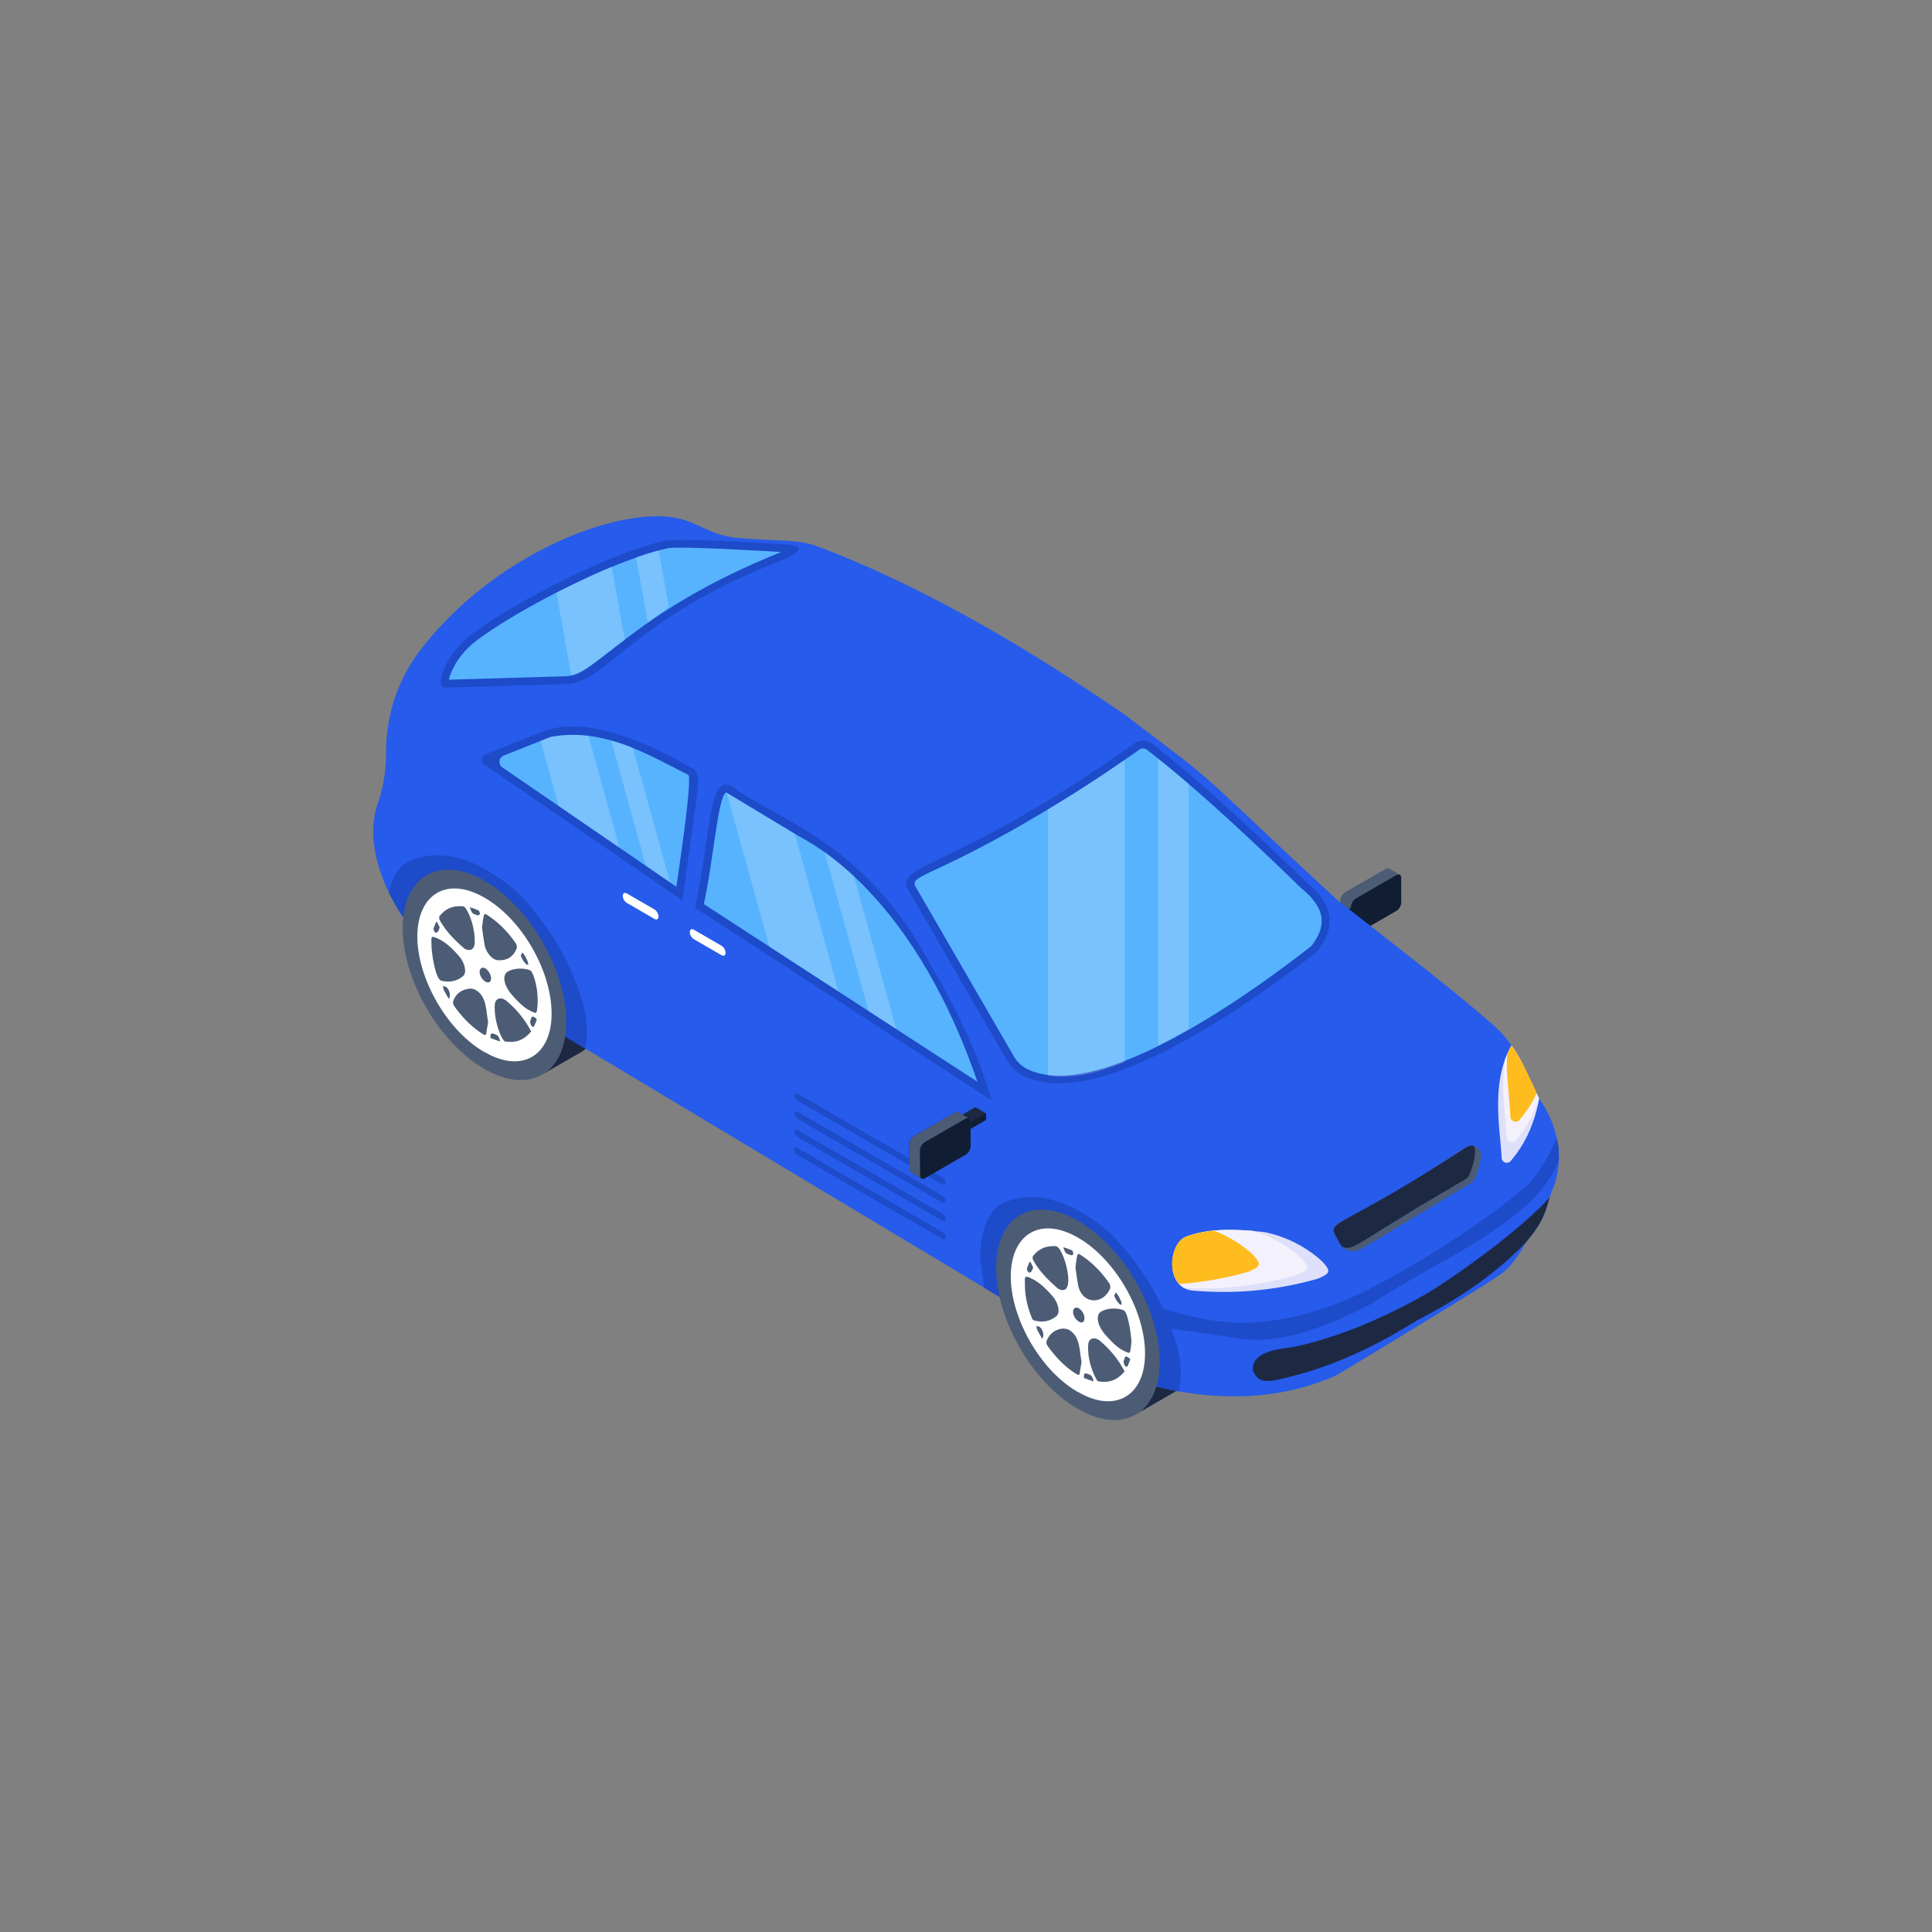 <svg xmlns="http://www.w3.org/2000/svg" width="300" height="300" fill="none"><rect width="100%" height="100%" fill="#808080" stroke="none"/><path fill="#1D2943" d="M186.019 208.014c0 4.003-1.399 6.835-3.677 8.17l-5.989 3.45c2.279-1.302 3.258-4.199 3.291-8.202 0-8.073-5.212-17.806-12.243-21.874-3.548-2.019-6.738-2.214-9.049-.879l5.988-3.483c8.07-4.658 21.731 9.977 21.679 22.818Zm-92.148-52.786c0 4.004-1.4 6.836-3.678 8.17l-5.988 3.45c2.278-1.302 3.019-4.198 3.051-8.202 0-8.073-4.972-17.806-12.003-21.874-3.548-2.018-6.738-2.214-9.05-.879l5.989-3.483c2.311-1.334 5.5-1.139 9.05.912 6.998 4.036 12.661 13.833 12.629 21.906Z"/><path fill="#4C5C75" d="M217.354 135.829c-.13-.077-.337-.077-.544.052l-6.29 3.65c-.414.233-.75.802-.75 1.268v.155l-2.408 1.398-1.655-.957 2.408-1.397v-.155c0-.492.336-1.062.75-1.295l6.29-3.623c.207-.13.414-.13.544-.052l1.655.956Z"/><path fill="#111D33" d="M216.812 135.883c.414-.239.762-.059.763.416l.011 3.835c.001.494-.345 1.074-.758 1.313l-6.296 3.635c-.413.239-.745.05-.746-.444l-.008-2.697-2.413 1.393-.003-.987 2.413-1.393v-.152c-.002-.475.328-1.045.741-1.284l6.296-3.635Z"/><path fill="#265BEB" d="M241.213 184.338c-1.337 3.412-.951 4.677-4.262 8.56-.043.036-.057.057-.057.057-.007.007-.007.007-.007.014-.092.191-1.65 3.229-3.64 4.744-2.046 1.579-25.639 15.798-25.639 15.798-7.258 3.285-15.479 4.099-24.606 2.549-1.034-.184-2.408-.545-3.47-.779-.325-7.513-2.613-13.864-7.597-19.338-7.315-6.833-12.654-8.723-15.663-4.921-2.087 2.626-1.331 7.201-.354 10.798l-3.052-1.848-62.02-37.174-3.086-1.865c-1.7-8.32-4.378-14.676-9.533-19.144-14.744-13.434-14.956.131-15.613.659-3.397-4.998-5.97-12.047-3.951-17.688.928-2.57 1.289-5.304 1.289-8.044a25.96 25.96 0 0 1 5.346-15.804C75.56 87.548 92.05 80.165 102.132 80.165c6.081 0 7.15 3.06 13.022 3.413 6.703.515 8.812.149 11.995 1.338 15.542 5.892 31.424 15.04 47.526 26.072l7.888 5.997c6.314 4.793 8.746 7.665 25.094 22.772 9.113 7.123 18.778 14.601 24.188 19.387 4.672 4.15 5.437 8.806 7.626 12.13 2.36 3.7 3.481 8.588 1.742 13.064Z"/><path fill="#1D4BC9" d="M176.182 115.416c-28.225 20.081-37.604 18.515-35.038 22.944l15.209 26.252a6.34 6.34 0 0 0 2.802 2.567c11.676 5.447 35.768-11.914 45.319-19.385 3.22-4.015 2.36-7.545-1.539-10.713-8.722-8.492-16.983-16.12-24.112-21.63a2.213 2.213 0 0 0-2.641-.035Z"/><path fill="#57B3FE" d="M203.603 146.917c-9.429 7.38-32.906 24.309-43.93 19.156a5.034 5.034 0 0 1-2.261-2.077l-15.209-26.253c-1.17-1.949 2.93-1.463 20.511-12.058a210.622 210.622 0 0 0 11.924-7.696 97.412 97.412 0 0 0 2.26-1.576c.31-.244.795-.278 1.185 0 .574.44 1.148.892 1.747 1.38a157.406 157.406 0 0 1 4.74 3.934c4.911 4.227 10.64 9.529 17.518 16.223 3.628 2.957 4.08 5.705 1.515 8.967Z"/><path fill="#1D4BC9" d="M122.129 84.54c3.01.244 2.239 1.157-.684 2.45-23.59 9.021-27.32 19.427-33.945 19.242l-17.78.532c-1.37.196-1.626-.735-.814-2.747.913-2.264 2.53-4.16 4.486-5.622 6.59-4.928 21.37-12.575 29.933-14.439 2.149-.468 18.246.551 18.804.583Z"/><path fill="#57B3FE" d="M121.312 85.713c-23.51 9.428-28.596 19.302-33.607 19.302l-18.007.526c.037-.22.135-.562.342-1.063.77-1.918 2.187-3.69 4.08-5.107 6.255-4.672 20.594-12.193 29.466-14.22 1.628-.443 17.127.535 17.726.562Z"/><path fill="#1D4BC9" d="m75.352 117.148 8.906-3.535c8.641-3.431 21.856 5.114 23.51 5.802 1.093 1.476.865.71-1.804 20.402l-30.786-21.112a.888.888 0 0 1 .174-1.557Z"/><path fill="#57B3FE" d="m105.016 137.682-8.82-6.047-9.444-6.475-8.746-5.998c-.685-.477-.575-1.527.207-1.833l5.73-2.284 1.551-.611c8.102-1.547 15.088 2.713 21.428 5.913.598 1.069-1.981 17.891-1.906 17.335Z"/><path fill="#1D4BC9" d="m153.979 170.862-46.044-29.906c2.492-11.202 1.979-21.073 5.778-18.801 7.183 5.32 20.51 8.525 30.7 27.462 4.154 7.062 7.489 14.135 9.566 21.245Z"/><path fill="#57B3FE" d="m151.779 167.979-42.476-27.585c1.584-7.504 2.176-16.655 3.445-17.347l10.677 6.426c.762.685 17.589 7.295 28.354 38.506Z"/><path fill="#DEDFFB" d="M185.011 200.383c6.651.61 13.178 0 19.58-1.815 2.051-.845 2.19-1.206.485-2.91a18.976 18.976 0 0 0-8.66-4.324c-3.65-.396-8.139-.812-12.223.693-2.642.963-3.373 7.701.818 8.356Z"/><path fill="#F3F1FC" d="M183.832 199.995a53.58 53.58 0 0 0 17.474-1.981c2.051-.832 2.176-1.206.485-2.897a19.09 19.09 0 0 0-7.261-3.99c-3.452-.253-6.99-.333-10.338.9-2.218.808-3.302 6.01-.36 7.968Z"/><path fill="#FEBC1F" d="M193.804 197.493a53.16 53.16 0 0 1-10.713 1.894c-1.931-2.053-1.137-6.536 1.099-7.367 1.319-.476 2.736-.782 4.251-.928 2.138.782 4.081 1.954 5.852 3.494 1.698 1.698 1.564 2.064-.489 2.907Z"/><path fill="#DEDFFB" d="M233.164 179.819c.055.707.956.998 1.413.457 2.259-2.619 3.728-5.862 4.421-9.686a20562.6 20562.6 0 0 1-2.591-5.432c-.499-.984-1.04-1.926-1.691-2.813-.24.4-.539.941-1.025 2.217-.014.014-.014.014-.014.028-1.959 5.418-.595 11.915-.513 15.229Z"/><path fill="#F3F1FC" d="M233.954 176.632c.055.706.956.997 1.413.457 1.608-1.857 2.814-4.046 3.617-6.527l-2.577-5.404c-.499-.984-1.04-1.926-1.691-2.813-.24.4-.539.941-1.025 2.217-.014.014-.014.014-.014.028-.66 4.538.069 7.666.277 12.042Z"/><path fill="#FEBC1F" d="M238.613 169.774a18.2 18.2 0 0 1-2.663 4.129c-.464.538-1.356.245-1.417-.464-.339-5.49-.698-6.867-.489-9.749.183-.476.416-.928.672-1.343.773 1.049 1.896 2.909 3.897 7.427Z"/><path fill="#4C5C75" d="M229.964 179.413c-.089 1.1-.589 3.684-1.527 4.264l-17.091 10.286a2.405 2.405 0 0 1-3.335-.928l-.659-1.247a1.428 1.428 0 0 1 .598-1.942c16.313-8.497 19.149-12.217 20.854-11.923 0 0 0 .012.012.012.66.134 1.209.721 1.148 1.478Z"/><path fill="#1D2943" d="M228.132 182.467a1.555 1.555 0 0 1-.599.66c-17.408 10.099-17.185 11.138-19.081 10.482a2.29 2.29 0 0 1-.44-.575l-.66-1.246c-1.222-2.249 1.317-1.217 20.377-13.658a1.492 1.492 0 0 1 1.075-.207s0 .012.012.012c.653.913-.228 3.506-.684 4.532Zm12.501 3.464c-.614 1.843-.731 3.506-3.682 6.968a.303.303 0 0 0-.057.056c-.007.007-.007.007-.007.014-4.532 4.716-10.232 8.667-16.824 12.038-6.514 4.085-13.043 7.116-19.55 8.716-3.845 1.041-5.07 1.098-5.948-.871-.255-2.478 2.592-3.285 6.182-3.667 6.224-1.325 12.802-3.852 20.159-7.952 3.716-2.081 14.845-9.847 19.727-15.302Z"/><path fill="#1D4BC9" d="m180.49 203.131.839 3.082 10.832 1.586c6.401 1.076 13.568-1.604 20.971-5.452 10.238-6.836 25.358-12.587 28.94-22.248-.069-1.492.06-1.625-.346-3.373a26.925 26.925 0 0 1-4.45 7.239c-7.841 6.838-21.616 15.057-27.809 17.689-4.96 2.115-9.957 3.465-15.008 3.702-4.614.219-9.282-.675-13.969-2.225Z"/><path fill="#1D4BC9" d="m152.189 195.271.675 4.705 3.063 1.842c-.994-3.587-1.738-8.177.347-10.805 3.013-3.797 8.34-1.896 15.664 4.933 4.979 5.471 7.273 11.822 7.601 19.335 1.058.237 2.429.597 3.469.779.474-1.988.456-4.303-.238-7.057-2.188-7.367-5.89-12.893-10.376-17.506-5.324-4.523-10.595-6.693-15.737-5.033-2.954.893-4.249 3.756-4.468 8.807Zm-91.781-56.622a31.326 31.326 0 0 0 2.207 3.794l.984-3.265c2.407-5.635 7.696-3.702 14.626 2.608 5.16 4.468 7.84 10.831 9.536 19.147l3.082 1.863c.42-1.951.383-4.215-.291-6.895-2.17-7.368-5.872-12.893-10.377-17.489-5.324-4.522-10.576-6.71-15.718-5.051-2.189.657-3.465 2.389-4.049 5.288Z"/><path fill="#4C5C75" d="M167.416 189.572c7.025 4.056 12.681 13.851 12.658 21.922-.023 8.072-5.715 11.316-12.74 7.26-7.003-4.043-12.679-13.85-12.657-21.922.023-8.071 5.736-11.303 12.739-7.26Z"/><path fill="#fff" d="M167.421 192.199c5.768 3.327 10.378 11.354 10.378 17.977 0 6.623-4.67 9.279-10.317 6.012-.061-.029-.092-.029-.153-.059-.03-.031-.061-.061-.091-.061-5.677-3.297-10.317-11.385-10.286-17.948.061-6.531 4.639-9.309 10.469-5.921Zm-7.447 3.754c-.061-.03-.153 0-.184.153-.122.335-.243.641-.336.854 0 .341.312.818.52.611.243-.092.336-.459.457-.763l-.274-.58a1.068 1.068 0 0 0-.183-.275Zm3.968-2.441c-1.557-.123-2.748.457-3.602 1.617l.03.427c1.146 2.109 2.603 3.35 3.876 4.517 3.189 1.795.952-6.561-.304-6.561Zm2.563.67a11.094 11.094 0 0 0-1.404-.518c.245.672.306.855.55 1.007.556.191 1.007.481 1.007-.122l-.153-.367Zm5.83 5.219c-1.343-1.983-2.9-3.509-4.609-4.578 0-.03-.03-.03-.03-.03-.306-.183-.367 0-.428.215-.122.548-.183 1.098-.274 1.8.122.854.244 1.83.427 2.808.653 3.044 4.059 2.978 5.005.305l-.091-.52Zm1.739 2.626-.426-.855-.366-.488-.245.397c-.061.244.519 1.252.885 1.465v.03h.275l-.123-.549Zm1.618 6.41c-.021-.99-.496-4.55-1.159-4.945-.061-.031-.092-.031-.122-.061-1.629-.556-3.281-.038-3.693.458-.55.702-.184 2.076.854 3.296 1.94 2.237 2.743 2.505 3.693 2.899l.213-.152c.093-.489.153-.976.214-1.495Zm-.641 3.754c.153-.305.275-.611.398-.946.09-.213 0-.306-.214-.428-.031-.03-.061-.061-.122-.061-.031-.03-.031-.061-.062-.061-.213-.122-.396-.03-.427.274l-.122.306c-.091.214.061.733.306.946l.243-.03Zm-4.364 2.319c1.742.261 2.922-.347 3.937-1.556-1.038-2.015-2.38-3.541-3.876-4.793-.092-.061-.153-.122-.244-.152-.733-.427-1.465-.122-1.526.793-.092 1.619.244 3.389 1.22 5.282.113.223.24.426.489.426Zm-.885 0c-.061-.457-.275-.885-.488-1.007h-.031c-.855-.397-1.007-.335-.977.459.519.213 1.008.365 1.496.548Zm-2.289-11.353c-.458-.276-.886 0-.886.519-.03.548.397 1.251.886 1.526 1.132.705 1.219-1.314 0-2.045Zm-4.426 6.408c1.251 1.619 2.594 2.901 4.09 3.816.274.153.427.183.488-.152.061-.55.183-1.099.275-1.74-.364-2.108-.252-3.958-1.923-4.976-1.156-.575-2.694.117-3.297 1.282l-.091.153c-.244.641-.213.732.458 1.617Zm-1.251-1.678c.335-.489.152-1.313-.367-1.831l-.58-.184c.264.615-.253-.022.947 2.015Zm-2.686-8.363c0 1.588.336 3.266 1.038 5.037.207.486.251.402.427.487 1.434.367 2.564.061 3.479-.732.55-.488.244-1.983-.611-2.991-.915-1.068-1.861-1.983-2.868-2.565-1.719-.929-1.465-.502-1.465.764Z"/><path fill="#4C5C75" d="M75.268 136.787c7.025 4.055 12.68 13.85 12.658 21.922-.023 8.071-5.715 11.315-12.74 7.26-7.004-4.044-12.68-13.851-12.657-21.922.023-8.072 5.735-11.304 12.739-7.26Z"/><path fill="#fff" d="M75.272 139.413c5.769 3.328 10.378 11.355 10.378 17.978 0 6.623-4.67 9.279-10.317 6.012-.06-.03-.091-.03-.152-.06-.03-.031-.061-.061-.092-.061-5.677-3.297-10.316-11.385-10.285-17.948.06-6.531 4.639-9.309 10.468-5.921Zm-7.447 3.754c-.06-.03-.153 0-.183.154-.122.335-.244.64-.336.853 0 .342.312.819.52.612.243-.093.335-.46.457-.764l-.275-.579a1.076 1.076 0 0 0-.183-.276Zm4.242-2.38a.601.601 0 0 0-.274-.061c-1.556-.122-2.747.457-3.602 1.617l.03.428c.764 1.403 1.74 2.533 2.81 3.541.334.335.701.64 1.067.976.977.55 1.618.061 1.618-.976.053-2.694-1.163-5.201-1.648-5.525Zm2.29.61a10.978 10.978 0 0 0-1.404-.519c.334.919.32.927.916 1.159.365.123.64.185.64-.274l-.152-.366Zm5.83 5.219c-1.343-1.984-2.9-3.51-4.609-4.579 0-.029-.03-.029-.03-.029-.306-.184-.367 0-.428.214-.123.549-.184 1.099-.275 1.8.123.854.244 1.831.427 2.808.184.854.794 1.71 1.435 2.075.183.092.367.185.519.185 1.465.12 2.533-.489 3.052-1.954l-.091-.52Zm1.739 2.626-.427-.856-.366-.487-.244.396c-.061.245.518 1.252.885 1.465v.03h.274l-.122-.548Zm.458 1.465c-.06-.032-.091-.032-.122-.061-1.629-.557-3.28-.038-3.693.457-.55.702-.183 2.076.855 3.297 1.94 2.236 2.743 2.504 3.693 2.898l.213-.152c.577-3.054-.538-6.197-.946-6.439Zm.519 8.699c.153-.306.275-.611.397-.947.091-.213 0-.305-.214-.427-.03-.03-.06-.061-.122-.061-.03-.03-.03-.062-.061-.062-.214-.122-.397-.029-.427.275l-.122.305c-.092.215.06.733.305.947l.244-.03Zm-4.548 2.289c.061.03.122.03.183.03 1.742.26 2.922-.347 3.938-1.556-1.038-2.015-2.38-3.541-3.876-4.793-.092-.061-.153-.122-.245-.152-.732-.428-1.465-.122-1.526.793-.147 2.59 1.026 5.3 1.526 5.678Zm-.702.03c-.06-.458-.275-.886-.488-1.008h-.03c-.855-.396-1.008-.335-.977.459.518.213 1.007.365 1.495.549Zm-1.404-9.828c0-.55-.427-1.251-.885-1.526-.457-.275-.885 0-.885.519-.03.548.397 1.252.885 1.526.488.304.916.061.885-.519Zm-5.31 4.883c1.25 1.618 2.594 2.9 4.09 3.815.274.153.427.183.488-.152.061-.55.182-1.098.275-1.739-.364-2.108-.252-3.958-1.923-4.976-.306-.152-.641-.245-.947-.214-1.007.123-1.861.55-2.35 1.495l-.092.154c-.243.641-.213.731.459 1.617Zm-1.252-1.678c.336-.489.152-1.313-.366-1.832l-.58-.183c.263.615-.254-.022.946 2.015Zm-2.686-8.364c0 1.098.548 5.077 1.465 5.525 1.434.366 2.564.061 3.48-.732.55-.489.244-1.984-.611-2.991-1.092-1.275-2.333-2.498-3.907-3.023-.567-.211-.427.369-.427 1.221Z"/><path fill="#fff" d="M174.637 117.989V164.9c-3.6 1.52-8.063 2.809-11.924 2.101v-41.316a210.622 210.622 0 0 0 11.924-7.696Zm9.931 3.738v38.079c-3.075 1.725-4.181 2.22-4.739 2.541v-44.554a157.687 157.687 0 0 1 4.739 3.934Zm-54.363 32.239-10.738-6.975-6.634-23.92 10.592 6.401 6.78 24.494Zm8.967 5.828-4.288-2.786-6.854-24.75c1.003.79 2.253 1.65 4.569 3.811l6.573 23.725Zm-42.977-28.159-9.443-6.475-2.81-10.115 1.552-.611a18.778 18.778 0 0 1 5.888-.159l4.813 17.36Zm7.856 5.387-3.751-2.577-5.4-19.473a31.53 31.53 0 0 1 3.348 1.111l5.803 20.939Zm-7.026-37.663c-6.15 4.569-6.548 5.242-8.307 5.558l-2.32-12.876c2.491-1.246 6.132-3.041 8.575-4.043l2.052 11.36Zm6.829-5.131c-.418.294-2.706 2.034-3.262 2.456l-1.833-10.152a40.006 40.006 0 0 1 3.506-1.063l1.589 8.759Z" opacity=".2"/><path fill="#fff" d="M107.751 144.37c-.354-.205-.641-.041-.642.366-.001.407.284.901.638 1.105l4.277 2.477c.354.205.641.041.642-.366.001-.407-.284-.901-.638-1.106l-4.277-2.476Zm-10.411-5.634c-.355-.205-.642-.041-.643.366-.001.407.284.901.638 1.105l4.276 2.477c.355.204.642.041.643-.366.001-.407-.284-.901-.638-1.106l-4.277-2.476Z"/><path fill="#1D4BC9" d="M123.836 172.642c-.257-.149-.466-.03-.467.267-.001.296.207.655.464.804l22.524 13.045c.257.148.466.029.467-.267a1.02 1.02 0 0 0-.464-.804l-22.524-13.045Zm-.008 2.814c-.257-.149-.466-.03-.467.267-.001.296.207.655.464.804l22.524 13.045c.258.148.467.029.467-.267a1.02 1.02 0 0 0-.464-.804l-22.524-13.045Zm-.007 2.815c-.258-.149-.467-.03-.468.266-.001.296.207.655.465.804l22.523 13.045c.258.149.467.03.468-.266 0-.296-.207-.656-.465-.805l-22.523-13.044Zm.023-8.443c-.258-.149-.466-.03-.467.266-.001.296.206.656.464.804l22.524 13.045c.257.149.466.03.467-.266a1.021 1.021 0 0 0-.464-.804l-22.524-13.045Z"/><path fill="#111D33" d="m141.189 177.667.056 3.888c0 .223.055.389.222.445l1.611 1c-.055-.056-.055-.056-.055-.111.111.166.333.222.611.055l6.277-3.666c.445-.222.778-.778.778-1.278v-2.722l2.389-1.389v-1l-1.666-.945-1.945 1.167-.667-.389c-.111-.111-.333-.055-.555.056l-6.278 3.611c-.445.277-.778.833-.778 1.278Z"/><path fill="#1D2943" d="m150.677 174.299-1.659-.964 2.413-1.393 1.659.964-2.413 1.393Z"/><path fill="#4C5C75" d="M150.451 173.662c-.129-.077-.31-.051-.543.078l-6.29 3.624c-.414.233-.751.802-.751 1.294l.026 3.831c0 .232.078.414.207.491l-1.655-.956c-.129-.078-.207-.259-.207-.492l-.026-3.857c0-.466.337-1.035.751-1.268l6.29-3.649c.233-.104.414-.13.543-.052l1.655.956Z"/><path fill="#111D33" d="M149.913 173.731c.43-.248.761-.059.763.416v.152l2.413-1.393.003.987-2.413 1.393.008 2.697c.001.493-.328 1.064-.758 1.312l-6.296 3.635c-.414.239-.745.05-.747-.444l-.01-3.836c-.002-.474.328-1.045.741-1.284l6.296-3.635Z"/></svg>